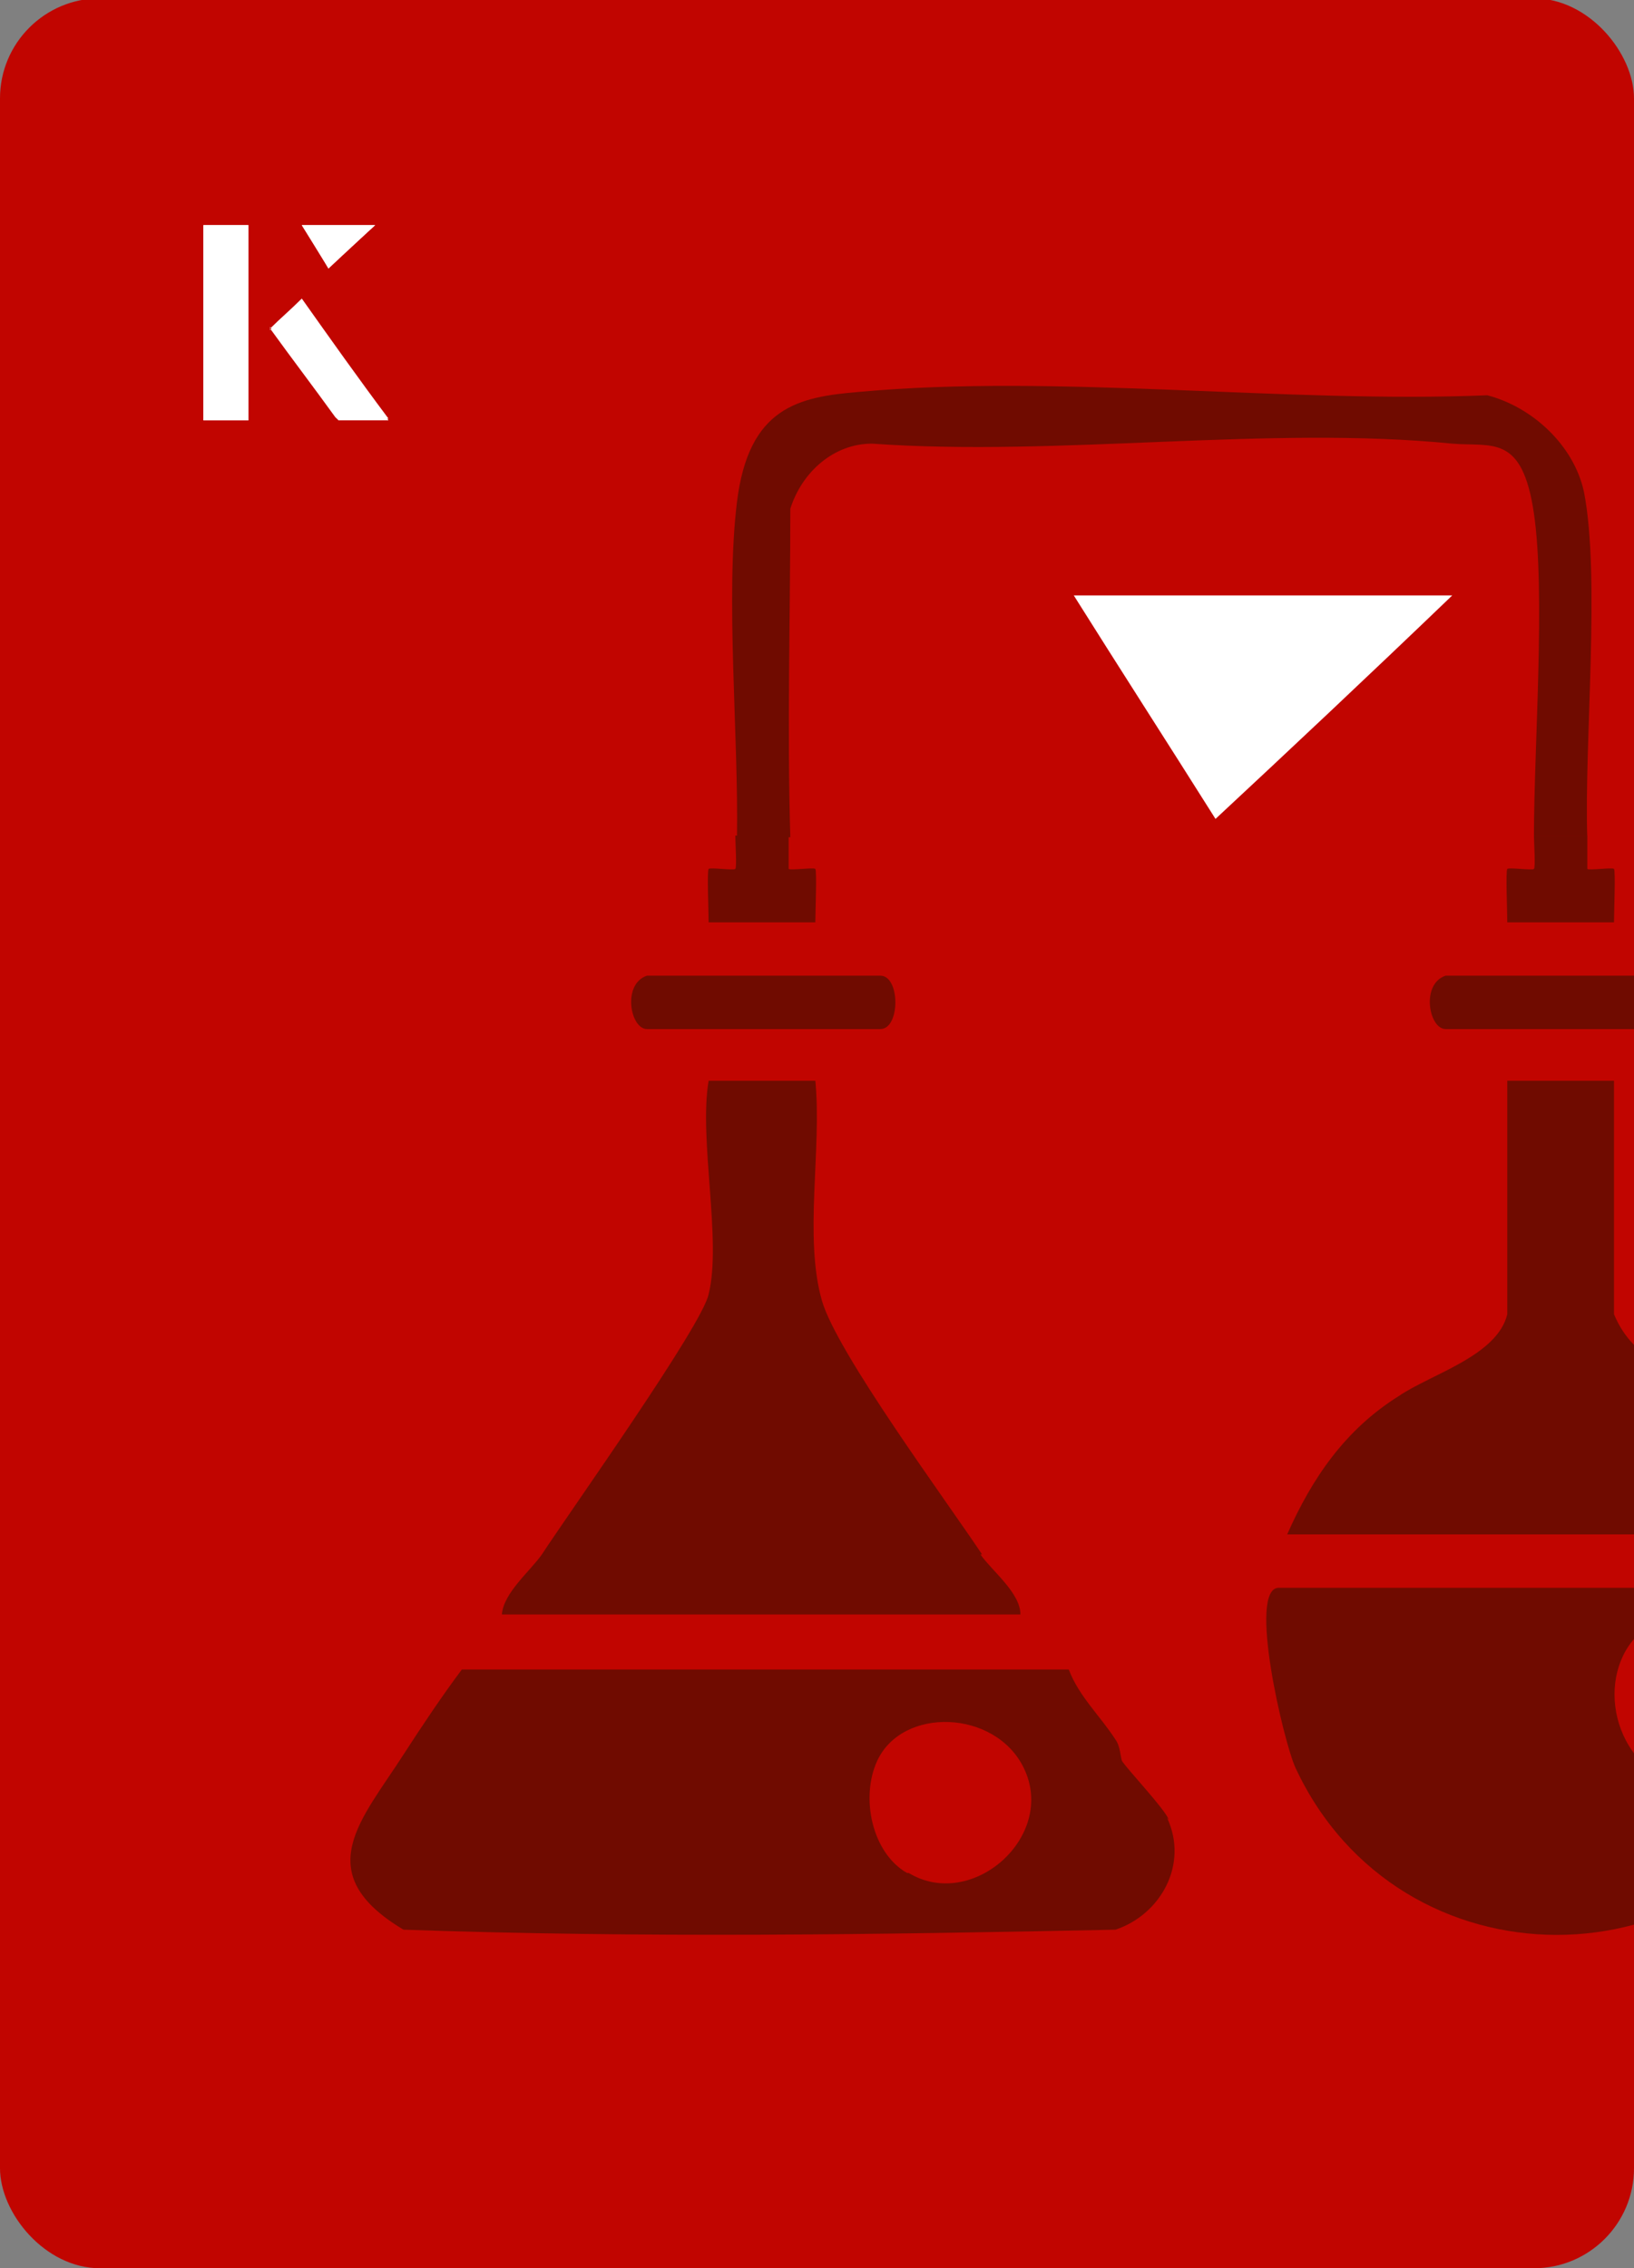 <?xml version="1.0" encoding="UTF-8"?><svg id="Layer_1" xmlns="http://www.w3.org/2000/svg" xmlns:xlink="http://www.w3.org/1999/xlink" viewBox="0 0 98 136"><rect x="0" y="0" width="98" height="136" fill="#808080" stroke="none"/><defs><clipPath id="clippath"><rect x="0" y="0" width="98" height="136.1" rx="6" ry="6" transform="translate(98 136) rotate(-180)" style="fill:none;"/></clipPath></defs><rect x="0" y="0" width="98" height="136.1" rx="6" ry="6" transform="translate(98 136) rotate(-180)" style="fill:#c10500;"/><g style="clip-path:url(#clippath);"><path d="M95.2,50.1h-3.2c0-5.3.7-14.5,0-19.3s-2.5-4-4.9-4.2c-11-1.1-23.6.8-34.8,0-2.3,0-4.2,1.7-4.9,3.9,0,6.5-.2,13.1,0,19.7h-3.2c.1-6.1-.7-14.4,0-20.1s3.7-6.3,7.3-6.6c11.9-1.1,25.7.7,37.7.2,2.7.7,5.2,3,5.8,5.8,1,5.1,0,15.1.2,20.8Z" style="fill:#700b00;"/><path d="M110.6,95.2h-33.9c-1.9,0,.3,9.3,1,10.8,6.2,13.3,25,13.4,31.5,0,.3-.7.9-1.2,1.2-2.2.4-1.3,1.6-8.6.2-8.6ZM99.9,106.3c-.5,0-1.2-.7-1.5-.7-2.8-3-1.8-8.4,2.6-8.8,4.6-.4,7.3,5.2,3.8,8.4-1.5,1.4-3,1.3-4.9,1.1Z" style="fill:#700b00;"/><path d="M70.1,109.1c-.3-.7-2.3-2.8-2.8-3.5-.1-.2-.1-.9-.4-1.3-.9-1.4-2.2-2.6-2.8-4.2H27.7c-1.2,1.6-2.4,3.4-3.5,5.1-2.5,3.9-5.7,7.1,0,10.5,14.2.5,28.5.3,42.7,0,2.7-.9,4.4-3.9,3.1-6.7ZM54.4,112.3c-2.1-1.2-2.8-4.5-1.8-6.7,1.5-3.3,7.1-3.1,8.8.4,2,4.1-3.1,8.6-6.9,6.3Z" style="fill:#700b00;"/><path d="M103.3,83.7c-2.5-1.6-5.2-1.8-6.5-4.9v-14h-6.4v14c-.6,2.5-4.6,3.6-6.5,4.9-3.2,2-5.2,4.9-6.7,8.3h32.7c-1.5-3.5-3.5-6.3-6.7-8.3Z" style="fill:#700b00;"/><path d="M58.9,93.2c-2.2-3.3-8.7-12.1-9.6-15.2-1.1-3.8,0-9.1-.4-13.2h-6.4c-.6,3.5.8,9.6,0,12.8-.4,1.9-8.3,13-10,15.6-.7,1-2.3,2.3-2.4,3.6h31.1c0-1.3-1.7-2.6-2.4-3.6Z" style="fill:#700b00;"/><path d="M38.8,58.5h14c1.2,0,1.2,3.2,0,3.2h-14c-1,0-1.5-2.7,0-3.2Z" style="fill:#700b00;"/><path d="M86.7,58.5h14c1.2,0,1.2,3.2,0,3.2h-14c-1,0-1.5-2.7,0-3.2Z" style="fill:#700b00;"/><path d="M47.3,50.1c0,.4,0,1.9,0,2,.1.1,1.5-.1,1.6,0s0,2.6,0,3.2h-6.4c0-.6-.1-3.1,0-3.2s1.5.1,1.6,0,0-1.6,0-2h3.2Z" style="fill:#700b00;"/><path d="M95.2,50.1c0,.4,0,1.9,0,2,.1.1,1.5-.1,1.6,0s0,2.6,0,3.2h-6.4c0-.6-.1-3.1,0-3.2s1.5.1,1.6,0,0-1.6,0-2h3.2Z" style="fill:#700b00;"/></g><path d="M72.9,49.1c-2.9-4.6-5.8-9.1-8.5-13.4h22.7c-5,4.8-9.9,9.4-14.2,13.4Z" style="fill:#fff;"/><path d="M14.9,13.5h-2.7v11.7h2.7v-11.7ZM16.2,19.7c1.3,1.8,2.6,3.5,3.9,5.3,0,0,.2.2.2.2,1,0,1.9,0,3,0-1.8-2.5-3.5-4.8-5.2-7.2-.7.6-1.3,1.2-1.9,1.8ZM19.7,16.1c.8-.8,1.8-1.7,2.8-2.6h-4.4c.5.8,1.1,1.7,1.6,2.6Z" style="fill:#fff;"/><path d="M14.9,13.5v11.7h-2.7v-11.7h2.7Z" style="fill:#fff;"/><path d="M16.2,19.7c.6-.6,1.2-1.1,1.9-1.8,1.7,2.4,3.4,4.8,5.2,7.2-1.1,0-2,0-3,0,0,0-.2,0-.2-.2-1.3-1.8-2.6-3.5-3.9-5.3Z" style="fill:#fff;"/><polygon points="19.7 16.1 18.1 13.5 22.5 13.5 19.7 16.1" style="fill:#fff;"/></svg>